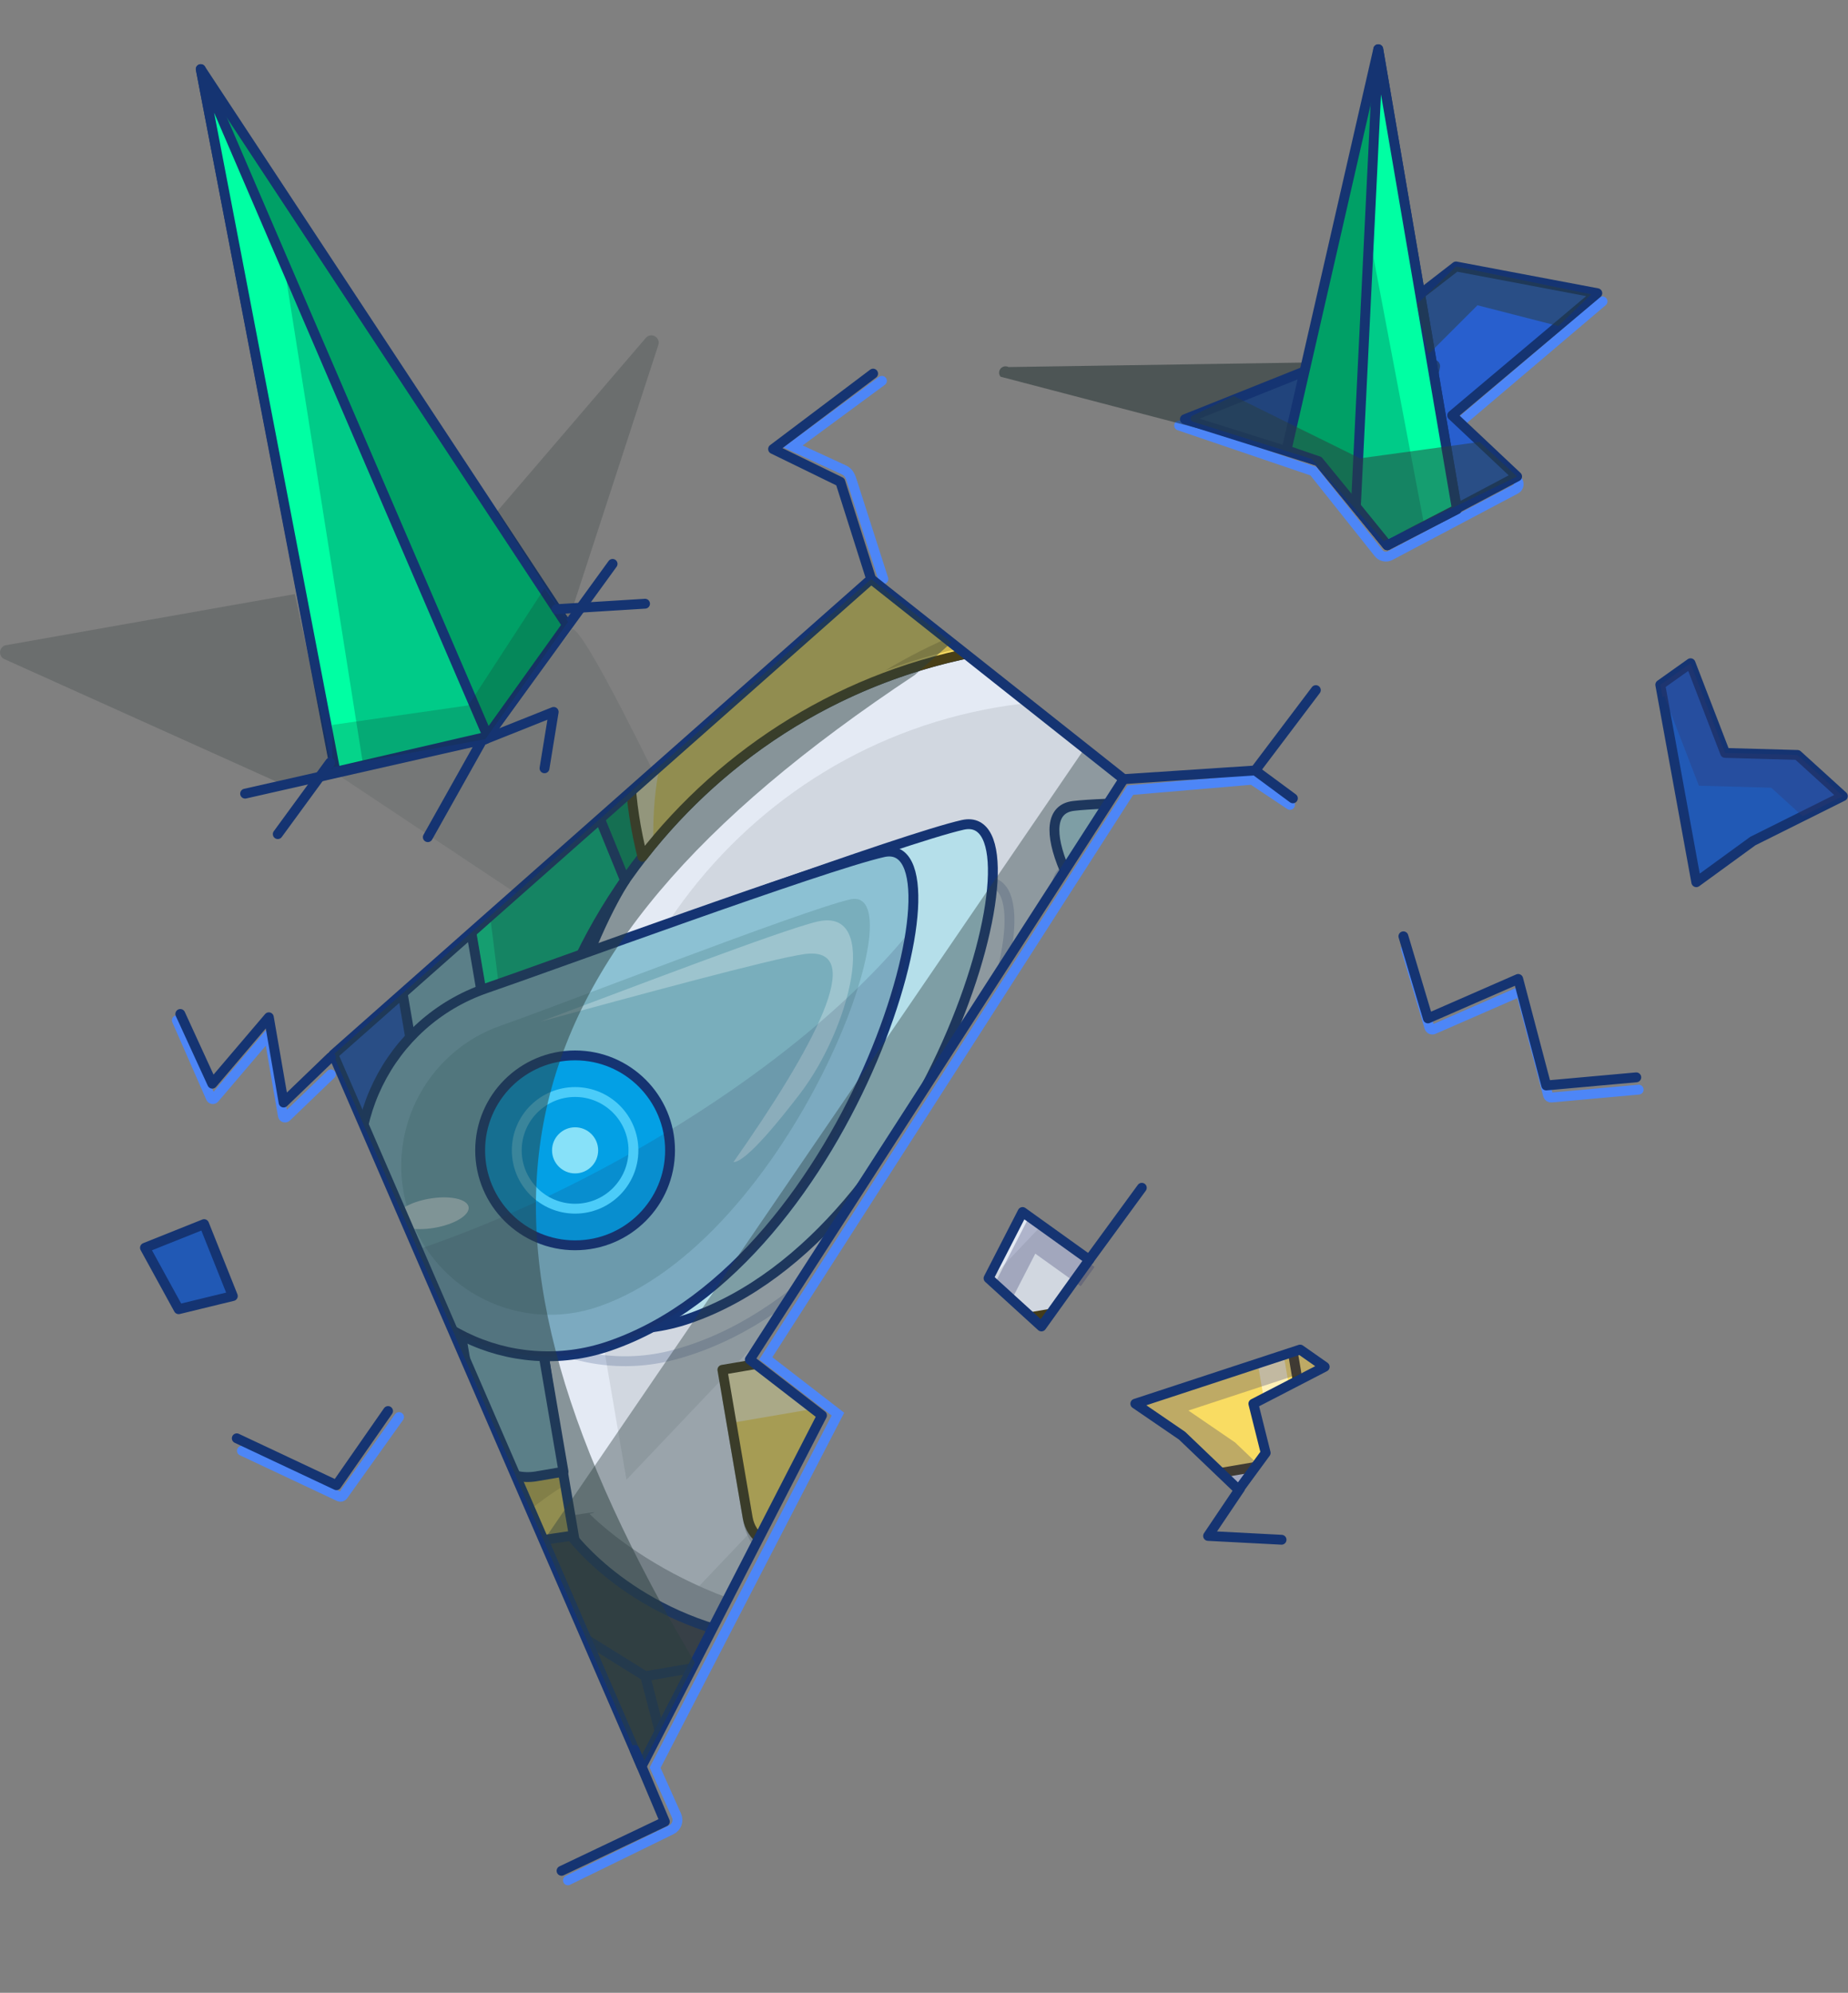 <?xml version="1.0" encoding="UTF-8"?>
<svg id="Layer_2" xmlns="http://www.w3.org/2000/svg" xmlns:xlink="http://www.w3.org/1999/xlink" viewBox="0 0 749.54 808.23">
  <rect x="0" y="0" width="749.54" height="808.23" fill="#808080" stroke="none"/>
  <defs>
    <style>
      .cls-1, .cls-2, .cls-3, .cls-4, .cls-5, .cls-6, .cls-7, .cls-8, .cls-9, .cls-10 {
        fill: none;
      }

      .cls-2 {
        stroke: #493f17;
      }

      .cls-2, .cls-3, .cls-4, .cls-5, .cls-6, .cls-7, .cls-8, .cls-9 {
        stroke-width: 4px;
      }

      .cls-2, .cls-3, .cls-4, .cls-5, .cls-6, .cls-8, .cls-9, .cls-10 {
        stroke-linejoin: round;
      }

      .cls-11 {
        fill: #3f424c;
      }

      .cls-12 {
        fill: #b5dfea;
      }

      .cls-3 {
        stroke: #4bccf9;
      }

      .cls-13 {
        fill: #8cc1d3;
      }

      .cls-14 {
        fill: #d1d7e0;
      }

      .cls-15 {
        fill: #2159b5;
      }

      .cls-16 {
        fill: #03a0e5;
      }

      .cls-4 {
        stroke: #443c1b;
      }

      .cls-17 {
        fill: #a5acb5;
      }

      .cls-18 {
        fill: #f5f8fc;
      }

      .cls-19 {
        fill: #4bccf9;
      }

      .cls-20 {
        fill: #f9e79d;
      }

      .cls-21 {
        opacity: .4;
      }

      .cls-21, .cls-22 {
        fill: #2b3e3f;
      }

      .cls-22, .cls-23 {
        opacity: .5;
      }

      .cls-24 {
        fill: #fff1b8;
      }

      .cls-5 {
        stroke: #b0b6bf;
      }

      .cls-25 {
        fill: #00cb88;
      }

      .cls-26 {
        opacity: .25;
      }

      .cls-26, .cls-27 {
        fill: #242954;
      }

      .cls-27 {
        opacity: .15;
      }

      .cls-28 {
        fill: #285fce;
      }

      .cls-29 {
        fill: #79aebc;
      }

      .cls-6, .cls-8, .cls-9, .cls-10 {
        stroke: #153472;
      }

      .cls-6, .cls-30 {
        opacity: .2;
      }

      .cls-7 {
        stroke: #4d86f7;
        stroke-miterlimit: 10;
      }

      .cls-7, .cls-8 {
        stroke-linecap: round;
      }

      .cls-30, .cls-23, .cls-31 {
        fill: #1b2b2b;
      }

      .cls-31 {
        opacity: .1;
      }

      .cls-32 {
        fill: #00a066;
      }

      .cls-33 {
        fill: #dbc153;
      }

      .cls-34 {
        fill: #ffeda1;
      }

      .cls-35 {
        fill: #006d41;
      }

      .cls-36 {
        fill: #b1e5f2;
      }

      .cls-37 {
        fill: #fcefbb;
      }

      .cls-38 {
        fill: #33366d;
      }

      .cls-38, .cls-39 {
        opacity: .3;
      }

      .cls-40 {
        fill: #00ffa3;
      }

      .cls-41 {
        fill: #ceb54d;
      }

      .cls-42 {
        fill: #d5eaef;
      }

      .cls-43 {
        fill: #f9dc62;
      }

      .cls-44 {
        fill: #87e1f9;
      }

      .cls-39 {
        fill: #f2f8f9;
      }

      .cls-45 {
        clip-path: url(#clippath);
      }

      .cls-10 {
        stroke-width: 3.16px;
      }

      .cls-46 {
        fill: #e4eaf4;
      }
    </style>
    <clipPath id="clippath">
      <path class="cls-1" d="M333.39,574.05l-73.16,142.33-125.04-288.65,218.15-192.87,102.42,81.14-151.64,235.44,29.26,22.61ZM527.32,547.35l-66.84,21.95,18.95,12.97,22.95,21.95,10.97-14.96-4.99-19.95,28.93-14.96-9.98-6.98ZM441.78,510.94l-27.03-19.38-13.8,26.86,21.45,19.54,19.38-27.03Z"/>
    </clipPath>
  </defs>
  <g id="Layer_1-2" data-name="Layer_1">
    <g>
      <g>
        <g class="cls-45">
          <g>
            <circle class="cls-28" cx="319.02" cy="468.17" r="278.8"/>
            <path class="cls-43" d="M182.58,529.71c-11.93,8.15-77.91,53.18-88.85,131-5.96,42.42,5.67,85.71,14.03,85.94,6.19.17,6.88-23.34,20.01-59.04,22.58-61.39,62.07-104.72,86.2-131.2,34.75-38.14,58.27-52.69,54.79-58.44-4.46-7.36-49.15,6.46-86.18,31.74Z"/>
            <polygon class="cls-32" points="139.71 78.09 199.22 426.3 290.13 316.1 139.71 78.09"/>
            <path class="cls-35" d="M247.32,249.59c-3.69,6.62-6.72,13.63-9.1,20.97-7.08,21.92-4.67,46.46.63,67.78,11.45-14.72,24.75-28.01,39.55-39.57l-31.08-49.18Z"/>
            <path class="cls-26" d="M295.63,808.13c-2.09.36-4.24-.21-5.89-1.59l-90.82-75.87c-1.33-1.11-2.21-2.65-2.51-4.36l-12.74-74.54c-.58-3.42,1.32-6.77,4.56-8.02,5.62-2.16,38.71-7.03,48.71-8.46,2.66-.38,5.31.73,6.9,2.9.22.3,24.1,31.79,72.39,39.21,2.63.4,4.82,2.21,5.73,4.71l36.25,99.86c.69,1.89.56,3.98-.35,5.78-.91,1.79-2.53,3.13-4.46,3.69l-56.98,16.51c-.26.08-.53.14-.8.18Z"/>
            <path class="cls-26" d="M682.22,742.01l-59.22,3.35c-2.01.11-3.98-.61-5.43-2-1.46-1.39-2.27-3.32-2.25-5.33l1.02-106.23c.02-2.66,1.5-5.09,3.84-6.34,43.09-23.04,55.15-60.67,55.26-61.03.78-2.57,2.91-4.5,5.55-5.02,9.91-1.97,42.74-8.36,48.76-8.19,3.47.1,6.38,2.63,6.97,6.05l12.74,74.54c.29,1.7-.03,3.46-.92,4.94l-60.47,101.72c-1.1,1.84-2.94,3.1-5.03,3.45-.27.05-.54.08-.81.09Z"/>
            <polygon class="cls-9" points="139.71 78.09 199.22 426.3 290.13 316.1 139.71 78.09"/>
            <g>
              <polygon class="cls-32" points="584.96 2 644.47 350.21 522.12 276.46 584.96 2"/>
              <path class="cls-35" d="M540.64,209.29c5.23,5.68,9.9,11.9,13.99,18.61,12.23,20.03,15.67,44.91,15.49,67.29-14.84-11.86-31.17-21.86-48.58-29.8l19.1-56.11Z"/>
              <polygon class="cls-9" points="584.96 2 644.47 350.21 522.12 276.46 584.96 2"/>
              <polygon class="cls-25" points="668.28 489.57 584.96 2 570.25 302.9 668.28 489.57"/>
              <polygon class="cls-40" points="632.58 325.5 656.81 396.01 587.29 18.45 578.49 82.41 632.58 325.5"/>
              <path class="cls-9" d="M668.28,489.57L584.96,2l-14.71,300.9s75.8,56.58,98.03,186.67Z"/>
            </g>
            <path class="cls-33" d="M130.69,646.61c21.35-55.06,93.07-86.19,123.57-76.94-1.16-1.77-2.52-3.36-4-4.59-23.31-19.42-87.01,3.75-122.16,58.5-12.6,19.63-13.92,41.05-4.17,84.29.24,1.08,10.57,29.75,10.97,27.65-8.87-18.42-17.38-54.95-4.21-88.9Z"/>
            <polygon class="cls-25" points="223.04 565.66 139.71 78.09 253.51 357.04 223.04 565.66"/>
            <path class="cls-34" d="M107.89,667.53c10.94-77.82,79.57-115.15,91.5-123.3,24.54-16.75,49.78-36.17,67.11-40.03,2.29-2.79,3.13-4.8,2.25-6.24-4.46-7.36-49.15,6.46-86.18,31.74-11.93,8.15-77.91,53.18-88.85,131-5.96,42.42,5.67,85.71,14.03,85.94,2.08.06,3.54-2.61,5.05-7.45-5.25-16.26-8.79-44.13-4.92-71.66Z"/>
            <path class="cls-9" d="M182.58,529.71c-11.93,8.15-77.91,53.18-88.85,131-5.96,42.42,5.67,85.71,14.03,85.94,6.19.17,6.88-23.34,20.01-59.04,22.58-61.39,62.07-104.72,86.2-131.2,34.75-38.14,58.27-52.69,54.79-58.44-4.46-7.36-49.15,6.46-86.18,31.74Z"/>
            <path class="cls-43" d="M214.11,569.99c-18.12,9.44-80.79,42.08-89.05,104.18-5.74,43.17,16.55,87.51,28.28,86.44,8.7-.79-4.82-47.21,8.78-88.82,25.43-77.74,86.84-100.49,78.03-109.37-3.84-3.87-15.63,2.14-26.04,7.57Z"/>
            <path class="cls-20" d="M142.26,671.23c8.26-62.1,70.94-94.75,89.05-104.18,2.94-1.53,5.98-3.1,8.93-4.49-.04-.04-.05-.09-.1-.13-3.84-3.87-15.63,2.14-26.04,7.57-18.12,9.44-80.79,42.08-89.05,104.18-5.74,43.17,16.55,87.51,28.28,86.44,3.08-.28,3.37-6.32,3.07-15.82-9.53-16.13-17.93-45.1-14.14-73.56Z"/>
            <path class="cls-43" d="M297.74,578.95c-23.31-19.42-107.98,12.2-131.5,72.86-18.69,48.21,6.3,101.66,13.99,100.99,9.13-.79-11.64-77.43,30.17-114.43,33.71-29.83,89.35-17.29,94.52-40.36,1.59-7.12-2.22-14.92-7.18-19.06Z"/>
            <path class="cls-9" d="M214.11,569.99c-18.12,9.44-80.79,42.08-89.05,104.18-5.74,43.17,16.55,87.51,28.28,86.44,8.7-.79-4.82-47.21,8.78-88.82,25.43-77.74,86.84-100.49,78.03-109.37-3.84-3.87-15.63,2.14-26.04,7.57Z"/>
            <path class="cls-33" d="M178.16,660.48c21.35-55.06,93.07-86.19,123.57-76.94-1.16-1.77-2.52-3.36-4-4.59-23.31-19.42-107.98,12.2-131.5,72.86-18.69,48.21,6.3,101.66,13.99,100.99,1.1-.1,1.76-1.32,2.15-3.41-8.87-18.42-17.38-54.95-4.21-88.9Z"/>
            <polygon class="cls-40" points="202.23 399.05 202.79 473.6 142.78 89.02 172.07 157.63 202.23 399.05"/>
            <path class="cls-9" d="M297.74,578.95c-23.31-19.42-107.98,12.2-131.5,72.86-18.69,48.21,6.3,101.66,13.99,100.99,9.13-.79-11.64-77.43,30.17-114.43,33.71-29.83,89.35-17.29,94.52-40.36,1.59-7.12-2.22-14.92-7.18-19.06Z"/>
            <path class="cls-46" d="M400.42,263.52h0c-122.42,20.92-205.46,138.2-184.54,260.62l34.77,203.47,445.16-76.08-34.77-203.47c-20.92-122.42-138.2-205.46-260.62-184.54Z"/>
            <path class="cls-14" d="M404.46,286.85h0c-108.97,18.62-182.89,123.02-164.27,231.99l30.95,181.12,396.26-67.72-30.95-181.12c-18.62-108.97-123.02-182.89-231.99-164.27Z"/>
            <path class="cls-46" d="M243.46,685.52l347.24-365.77c-12.73-11.61-26.72-21.77-41.72-30.23l-316.26,333.14,10.74,62.86Z"/>
            <path class="cls-9" d="M223.04,565.66L139.71,78.09l113.8,278.94s-52.71,78.54-30.48,208.63Z"/>
            <path class="cls-17" d="M355.55,659.75c-75.29-2.41-116.41-45.78-116.41-45.78,0,0,7.64-1.77-7.78.76l19.29,112.88,121.96-20.84-17.06-47.01Z"/>
            <path class="cls-17" d="M578.83,621.59c70.22-27.28,94.6-81.84,94.6-81.84,0,0-7.79.87,7.59-1.87l19.29,112.88-121.96,20.84.48-50.01Z"/>
            <path class="cls-9" d="M400.42,263.52h0c-122.42,20.92-205.46,138.2-184.54,260.62l34.77,203.47,445.16-76.08-34.77-203.47c-20.92-122.42-138.2-205.46-260.62-184.54Z"/>
            <g>
              <path class="cls-5" d="M298.86,540.97h303.46v50.34c0,12.11-9.84,21.95-21.95,21.95h-259.56c-12.11,0-21.95-9.84-21.95-21.95v-50.34h0Z" transform="translate(-90.78 84.15) rotate(-9.7)"/>
              <path class="cls-43" d="M297.15,529.47h303.46v63.67c0,6.4-5.19,11.59-11.59,11.59h-280.28c-6.4,0-11.59-5.19-11.59-11.59v-63.67h0Z" transform="translate(-89.12 83.72) rotate(-9.7)"/>
              <rect class="cls-24" x="292.65" y="529.86" width="303.46" height="21.83" transform="translate(-84.75 82.59) rotate(-9.7)"/>
              <rect class="cls-24" x="324.64" y="575.84" width="82.36" height="10.92" transform="translate(877.19 122.78) rotate(80.3)"/>
              <rect class="cls-24" x="401.09" y="564.95" width="78.98" height="10.92" transform="translate(928.62 40.04) rotate(80.3)"/>
              <rect class="cls-24" x="476.47" y="551.58" width="79.81" height="10.92" transform="translate(978.46 -45.79) rotate(80.3)"/>
              <rect class="cls-24" x="548.73" y="539.23" width="79.81" height="10.92" transform="translate(1026.37 -127.29) rotate(80.3)"/>
              <path class="cls-4" d="M297.15,529.47h303.46v60.9c0,7.92-6.43,14.35-14.35,14.35h-274.75c-7.92,0-14.35-6.43-14.35-14.35v-60.9h0Z" transform="translate(-89.12 83.72) rotate(-9.7)"/>
              <line class="cls-4" x1="369.26" y1="542.54" x2="381.94" y2="616.72"/>
              <line class="cls-4" x1="444.12" y1="529.74" x2="456.8" y2="603.93"/>
              <line class="cls-4" x1="518.98" y1="516.95" x2="531.66" y2="591.13"/>
            </g>
            <g>
              <path class="cls-43" d="M400.42,263.52h0c55.94-9.56,110.77,2.64,155.87,30.34-9.29-100.77-119.15-176.86-119.15-176.86,15.95,38.95-9.31,69.6-64.46,80.81-62.91,7.17-98.88,38.97-112.75,81.91-7.08,21.92-4.67,46.46.63,67.78,33.44-42.98,82.29-74.14,139.86-83.98Z"/>
              <path class="cls-37" d="M399.73,223.73c56.22-2.49,85.95-28.83,76.26-69.79,0,0,47.74,45.62,73.85,107.79-25.64-84.37-112.7-144.74-112.7-144.74,15.95,38.95-9.31,69.6-64.46,80.81-62.91,7.17-98.88,38.97-112.75,81.91-7.08,21.92-4.67,46.46.63,67.78,1.44-1.85,2.94-3.64,4.44-5.45-.43-18.56,2.08-38.13,10.61-54.97,20.39-40.25,60.87-66.06,124.13-63.35Z"/>
              <path class="cls-41" d="M420.9,246.38h0c-22.35,5.51-43.09,14.26-61.89,25.57,13.06-4.89,26.74-8.63,40.96-11.06h0c55.94-9.56,110.77,2.64,155.87,30.34-1.25-13.58-4.37-26.69-8.76-39.24-39.43-13.45-82.94-16.26-126.17-5.61Z"/>
              <path class="cls-2" d="M400.42,263.52h0c55.94-9.56,110.77,2.64,155.87,30.34-9.29-100.77-119.15-176.86-119.15-176.86,15.95,38.95-9.31,69.6-64.46,80.81-62.91,7.17-98.88,38.97-112.75,81.91-7.08,21.92-4.67,46.46.63,67.78,33.44-42.98,82.29-74.14,139.86-83.98Z"/>
            </g>
            <path class="cls-13" d="M186.15,348.79l-11.1,1.9c-11.04,1.89-18.53,12.46-16.64,23.51l35.54,207.93c1.89,11.04,12.46,18.53,23.51,16.64l11.1-1.9-42.4-248.08Z"/>
            <path class="cls-36" d="M175.04,350.68c-11.04,1.89-18.53,12.46-16.64,23.51l3.29,19.27c-1.89-11.04,5.6-21.62,16.64-23.51l11.1-1.9-3.29-19.27-11.1,1.9Z"/>
            <path class="cls-9" d="M186.15,348.79l-11.1,1.9c-11.04,1.89-18.53,12.46-16.64,23.51l35.54,207.93c1.89,11.04,12.46,18.53,23.51,16.64l11.1-1.9-42.4-248.08Z"/>
            <path class="cls-13" d="M675.18,520.53l11.1-1.9c11.04-1.89,18.53-12.46,16.64-23.51l-35.54-207.93c-1.89-11.04-12.46-18.53-23.51-16.64l-11.1,1.9,42.4,248.08Z"/>
            <path class="cls-36" d="M646.52,270.11c11.04-1.89,21.62,5.6,23.51,16.64l3.29,19.27c-1.89-11.04-12.47-18.53-23.51-16.64l-11.1,1.9-3.29-19.27,11.1-1.9Z"/>
            <path class="cls-9" d="M675.18,520.53l11.1-1.9c11.04-1.89,18.53-12.46,16.64-23.51l-35.54-207.93c-1.89-11.04-12.46-18.53-23.51-16.64l-11.1,1.9,42.4,248.08Z"/>
            <g>
              <g>
                <path class="cls-6" d="M179.4,494.9c10.81,40.97,52.78,65.43,93.76,54.62,101.8-26.85,162.36-197.27,125.32-191.76-24.36,3.63-138.85,36.63-164.46,43.38-40.97,10.81-65.43,52.78-54.62,93.76Z"/>
                <path class="cls-12" d="M181.88,487.09c13.73,40.09,57.36,61.46,97.45,47.73,99.61-34.11,147.74-208.45,111.19-200.28-24.04,5.37-135.85,46.53-160.91,55.11-40.09,13.73-61.46,57.36-47.73,97.45Z"/>
                <path class="cls-9" d="M181.88,487.09c13.73,40.09,57.36,61.46,97.45,47.73,99.61-34.11,147.74-208.45,111.19-200.28-24.04,5.37-135.85,46.53-160.91,55.11-40.09,13.73-61.46,57.36-47.73,97.45Z"/>
                <path class="cls-13" d="M149.64,498.18c13.73,40.09,57.36,61.46,97.45,47.73,99.61-34.11,147.74-208.45,111.19-200.28-24.04,5.37-135.85,46.53-160.91,55.11-40.09,13.73-61.46,57.36-47.73,97.45Z"/>
                <path class="cls-29" d="M166,492.44c10.8,31.52,45.1,48.32,76.62,37.53,78.32-26.82,130.98-171.62,102.24-165.2-18.9,4.22-121.63,44.3-141.33,51.05-31.52,10.8-48.32,45.1-37.53,76.62Z"/>
                <path class="cls-39" d="M331.79,373.71c-14.19,3.17-81.94,29.25-112.49,40.61,37.41-10.14,93.83-25.59,107.01-27.37,26.22-3.55,3.46,38.34-28.84,84.38,5.48-.07,20.34-19.09,26.93-27.65,20.29-26.38,32.74-75.62,7.39-69.96Z"/>
                <circle class="cls-16" cx="233.26" cy="466.55" r="38.51"/>
                <path class="cls-9" d="M149.64,498.18c13.73,40.09,57.36,61.46,97.45,47.73,99.61-34.11,147.74-208.45,111.19-200.28-24.04,5.37-135.85,46.53-160.91,55.11-40.09,13.73-61.46,57.36-47.73,97.45Z"/>
                <circle class="cls-9" cx="233.26" cy="466.55" r="38.51"/>
                <path class="cls-27" d="M155.52,511.22c17.84,31.49,56.08,46.84,91.57,34.69,70.47-24.13,115.16-118.44,122.35-168.66-25.38,31.5-68.45,66.04-121.64,94.92-31.85,17.29-63.42,30.4-92.27,39.05Z"/>
                <circle class="cls-3" cx="233.26" cy="466.55" r="23.66"/>
                <ellipse class="cls-42" cx="175.18" cy="492.07" rx="15.08" ry="6" transform="translate(-80.39 36.54) rotate(-9.7)"/>
                <circle class="cls-44" cx="233.26" cy="466.55" r="9.35"/>
              </g>
              <g>
                <path class="cls-6" d="M687.8,408.01c3.41,42.24-28.06,79.24-70.3,82.65-104.94,8.48-218.66-132.16-181.89-139.25,24.18-4.67,143.13-11.56,169.53-13.7,42.24-3.41,79.24,28.06,82.65,70.3Z"/>
                <path class="cls-12" d="M682.86,401.47c.36,42.37-33.69,77.02-76.06,77.38-105.28.9-208.58-147.55-171.39-151.99,24.46-2.92,143.59-1.23,170.07-1.46,42.37-.36,77.02,33.69,77.38,76.06Z"/>
                <path class="cls-9" d="M682.86,401.47c.36,42.37-33.69,77.02-76.06,77.38-105.28.9-208.58-147.55-171.39-151.99,24.46-2.92,143.59-1.23,170.07-1.46,42.37-.36,77.02,33.69,77.38,76.06Z"/>
                <path class="cls-13" d="M716.95,401.23c.36,42.37-33.69,77.02-76.06,77.38-105.28.9-208.58-147.55-171.39-151.99,24.46-2.92,143.59-1.23,170.07-1.46,42.37-.36,77.02,33.69,77.38,76.06Z"/>
                <path class="cls-29" d="M699.62,401.24c.29,33.32-26.49,60.56-59.81,60.84-82.78.71-180.54-118.38-151.3-121.87,19.23-2.29,129.44,1.39,150.27,1.22,33.32-.29,60.56,26.49,60.84,59.81Z"/>
                <path class="cls-42" d="M503.81,344.31c14.44-1.72,87,.38,119.59.94-38.66,2.85-97,7.02-110.03,9.72-25.91,5.36,9.46,37.31,55.23,70.01-5.2,1.75-25.52-11.25-34.58-17.14-27.9-18.14-55.99-60.46-30.21-63.53Z"/>
                <circle class="cls-16" cx="627.57" cy="399.16" r="38.51"/>
                <path class="cls-9" d="M716.95,401.23c.36,42.37-33.69,77.02-76.06,77.38-105.28.9-208.58-147.55-171.39-151.99,24.46-2.92,143.59-1.23,170.07-1.46,42.37-.36,77.02,33.69,77.38,76.06Z"/>
                <circle class="cls-9" cx="627.57" cy="399.16" r="38.51"/>
                <path class="cls-27" d="M715.73,415.48c-6.37,35.62-37.34,62.81-74.85,63.13-74.48.64-147.96-73.47-171.41-118.46,34.4,21.28,86.5,39.56,146.26,49.13,35.78,5.73,69.91,7.62,100,6.19Z"/>
                <circle class="cls-10" cx="627.57" cy="399.16" r="23.66"/>
                <ellipse class="cls-42" cx="690.83" cy="403.94" rx="15.08" ry="6" transform="translate(-58.17 122.15) rotate(-9.7)"/>
                <circle class="cls-19" cx="627.57" cy="399.16" r="9.35"/>
              </g>
            </g>
            <g>
              <path class="cls-11" d="M184.55,630.96c5.29-2.03,47.14-8.06,47.14-8.06,0,0,25.01,34.09,77.15,42.1l36.25,99.86-56.98,16.51-90.81-75.87-12.74-74.54Z"/>
              <path class="cls-9" d="M184.55,630.96c5.29-2.03,47.14-8.06,47.14-8.06,0,0,25.01,34.09,77.15,42.1l36.25,99.86-56.98,16.51-90.81-75.87-12.74-74.54Z"/>
              <polyline class="cls-9" points="288.1 781.37 261.72 679.83 305.21 672.4"/>
              <line class="cls-9" x1="190.17" y1="635.27" x2="261.72" y2="679.83"/>
            </g>
            <g>
              <path class="cls-11" d="M728.48,538.01c-5.67-.16-47.14,8.06-47.14,8.06,0,0-12.27,40.46-58.79,65.33l-1.03,106.23,59.22-3.35,60.46-101.72-12.74-74.54Z"/>
              <path class="cls-9" d="M728.48,538.01c-5.67-.16-47.14,8.06-47.14,8.06,0,0-12.27,40.46-58.79,65.33l-1.03,106.23,59.22-3.35,60.46-101.72-12.74-74.54Z"/>
              <polyline class="cls-9" points="680.75 714.27 671.91 609.73 628.43 617.16"/>
              <line class="cls-9" x1="724.6" y1="543.93" x2="671.91" y2="609.73"/>
            </g>
            <ellipse class="cls-18" cx="394.2" cy="498.77" rx="15.08" ry="6" transform="translate(-78.39 73.53) rotate(-9.7)"/>
            <ellipse class="cls-18" cx="488.13" cy="485.76" rx="22.62" ry="9" transform="translate(-74.85 89.17) rotate(-9.7)"/>
            <polygon class="cls-21" points="261.14 770.08 198.29 657.35 449.69 289.23 475.4 303.77 261.14 770.08"/>
          </g>
        </g>
        <path class="cls-7" d="M523.21,326.44l-15.3-10.2-49.44,4.21-147.87,230.47,29.26,22.61-74.15,143.41,8.68,19.4c.97,2.16.05,4.71-2.08,5.75l-41.96,20.52"/>
        <path class="cls-7" d="M357.71,154.46l-36.08,26.6,20.77,9.57c2.09,1.03,2.62,2.85,3.34,5.06l12.55,39.16"/>
        <polyline class="cls-8" points="455.76 316 509.09 312.48 533.7 279.89"/>
        <line class="cls-8" x1="524.39" y1="323.78" x2="509.09" y2="312.48"/>
        <polyline class="cls-8" points="354.13 151.53 313.56 182.12 340.83 195.42 353.34 234.86"/>
        <path class="cls-7" d="M71.73,413.8l13.79,31.46c.27.58,1.05.69,1.47.2l22.05-25.89,5.7,32.95c.12.69.97.97,1.48.48l17.97-17.28"/>
        <polygon class="cls-8" points="333.39 574.05 260.23 716.38 135.19 427.73 353.34 234.86 455.76 316 304.12 551.43 333.39 574.05"/>
        <path class="cls-22" d="M385.87,260.63l-32.54-25.77-218.15,192.87,125.04,288.65,21.62-42.06h0c-103.3-174.95-88.67-282.69,89.15-400.53l14.87-13.15Z"/>
        <polygon class="cls-38" points="482.02 572.07 532.43 555.51 536.63 553.34 526.66 546.36 459.82 568.3 478.77 581.27 501.72 603.22 509.25 592.95 500.97 585.04 482.02 572.07"/>
        <polyline class="cls-8" points="257.4 709.74 269.66 738.8 227.76 758.75"/>
        <polyline class="cls-8" points="73.13 411.24 86.1 439.51 109.04 412.58 115.03 447.16 134.19 428.73"/>
        <polygon class="cls-9" points="527.32 547.35 460.48 569.3 479.43 582.27 502.38 604.22 513.35 589.25 508.36 569.3 537.29 554.34 527.32 547.35"/>
        <polygon class="cls-38" points="438.33 521.66 443.93 513.85 416.91 494.47 403.11 521.33 410.04 527.65 419.91 508.45 438.33 521.66"/>
        <polygon class="cls-9" points="422.4 537.97 400.95 518.42 414.75 491.56 441.78 510.94 422.4 537.97"/>
        <line class="cls-8" x1="463.11" y1="481.73" x2="441.88" y2="510.78"/>
      </g>
      <g>
        <polygon class="cls-32" points="81.42 28.03 136.16 313.65 197.84 298.72 229.98 256.38 81.42 28.03"/>
        <polygon class="cls-9" points="81.42 28.03 136.16 312.45 196.86 299.78 229.98 253.5 81.42 28.03"/>
        <polygon class="cls-25" points="136.08 313.67 81.42 28.03 197.62 298.72 136.08 313.67"/>
        <polygon class="cls-40" points="136.02 314.64 84.67 38.8 115 106.24 147.63 312.46 136.02 314.64"/>
        <polygon class="cls-9" points="136.08 313.02 81.42 28.03 197.84 298.72 136.08 313.02"/>
        <path class="cls-30" d="M119.62,240.94L2.87,261.6s-.01,0-.02,0c-.06,0-.12.02-.17.02-.12.01-.24.02-.35.05-.06.01-.12.04-.18.06-.11.03-.21.06-.31.1-.06.03-.12.06-.18.09-.09.05-.19.09-.28.15-.06.04-.12.08-.17.13-.08.06-.16.12-.23.19-.06.05-.11.11-.16.16-.07.07-.13.14-.19.22-.05.06-.09.13-.13.19-.05.08-.1.16-.15.25-.04.07-.07.14-.1.21-.04.09-.07.19-.1.29-.01.04-.03.07-.04.11-.01.04-.01.08-.02.12-.01.05-.03.09-.04.14,0,.05,0,.11-.01.16,0,.08-.02.16-.02.25,0,.1,0,.19,0,.29,0,.08.01.16.02.24.01.1.04.19.06.28.02.08.04.15.06.23.03.09.07.18.11.27.03.07.06.14.1.21.05.08.1.16.15.24.04.06.08.13.13.19.06.08.13.14.19.21.05.06.1.11.16.17.08.07.16.13.25.19.06.04.11.09.18.13.12.08.26.14.4.2.03.01.05.03.08.04l111.26,50.11s27.08,2.39,21.58-6.3l-15.13-70.22Z"/>
        <path class="cls-31" d="M136.16,313.65l73.06,48.59s25.04-22.23,55.8-49.11c-17.2-34.85-32.22-62.88-33.46-57.22l-33.72,42.81-61.68,14.93Z"/>
        <path class="cls-30" d="M230.41,252.21l36.61-112.31s0-.01,0-.02c.02-.06.03-.11.04-.17.03-.12.06-.23.08-.35,0-.06,0-.13.01-.19,0-.11.02-.22.01-.33,0-.07-.02-.13-.02-.2-.01-.1-.02-.21-.05-.31-.02-.07-.04-.14-.06-.21-.03-.1-.06-.19-.1-.28-.03-.07-.07-.14-.1-.21-.04-.09-.09-.17-.14-.25-.04-.07-.09-.13-.14-.19-.06-.08-.12-.15-.19-.23-.05-.06-.11-.11-.17-.16-.07-.07-.15-.13-.23-.2-.03-.02-.06-.05-.09-.08-.03-.02-.07-.04-.11-.06-.04-.03-.07-.06-.11-.08-.05-.03-.1-.04-.14-.07-.07-.04-.15-.07-.22-.1-.09-.04-.18-.06-.27-.09-.08-.02-.15-.04-.23-.06-.09-.02-.19-.03-.28-.04-.08,0-.15-.02-.23-.02-.1,0-.19,0-.29.01-.08,0-.15,0-.23.02-.09.01-.19.04-.28.06-.08.02-.15.03-.22.06-.09.03-.18.07-.26.11-.07.03-.14.06-.21.1-.09.05-.17.11-.26.17-.06.04-.12.08-.18.12-.11.09-.22.2-.32.31-.02.02-.05.04-.07.06l-60.38,70.44,28.84,44.74Z"/>
        <polyline class="cls-8" points="248.46 228.7 196.86 299.78 99.42 321.88"/>
        <line class="cls-8" x1="173.52" y1="339.53" x2="195.54" y2="300.28"/>
        <polyline class="cls-8" points="196.86 299.78 224.57 288.73 220.85 311.6"/>
        <polyline class="cls-8" points="519.79 624.48 489.99 622.93 502.93 603.71"/>
        <polygon class="cls-30" points="230.41 252.21 196.86 299.78 189.96 286.09 220.85 238.6 230.41 252.21"/>
        <polygon class="cls-30" points="196.86 299.78 134.74 311.16 134.74 294.01 189.96 286.09 196.86 299.78"/>
        <line class="cls-8" x1="261.62" y1="244.85" x2="225.7" y2="247.07"/>
        <line class="cls-8" x1="133.9" y1="309.25" x2="112.66" y2="338.3"/>
      </g>
      <path class="cls-7" d="M570.21,384.74l9.53,31.92c.22.73,1.02,1.1,1.71.8l35.31-15.43,11.12,42.17c.16.6.72.99,1.33.93l35.43-3.2"/>
      <polyline class="cls-8" points="569.21 379.74 579.16 413.03 615.77 397.03 627.16 440.23 663.66 436.94"/>
      <g>
        <path class="cls-7" d="M98.12,588.39l39.46,18.57c.56.26,1.22.08,1.57-.42l22.71-31.81"/>
        <polyline class="cls-8" points="96.04 583.34 136.46 602.36 157.39 572.28"/>
      </g>
      <g>
        <path class="cls-7" d="M478.25,172.58l54.46,18.53,26.46,33.23c1.12,1.41,3.09,1.82,4.69.98l50.9-26.94c1.38-.73,1.63-2.59.49-3.66l-24.02-22.61,58.75-49.87"/>
        <polygon class="cls-28" points="542.54 145.24 480.59 170.02 534.8 187.06 562.67 221.13 615.33 193.25 589 168.47 647.86 118.91 590.55 108.07 542.54 145.24"/>
        <path class="cls-23" d="M582.75,146.22l-173.7,2.65s-.04-.01-.05-.02c-.12-.06-.25-.12-.38-.16-.06-.02-.11-.03-.17-.04-.09-.02-.19-.05-.28-.06-.06,0-.13,0-.19-.01-.09,0-.18-.01-.27,0-.06,0-.13.01-.19.02-.09.01-.17.02-.26.04-.06.01-.13.03-.19.05-.08.02-.16.05-.24.08-.06.03-.12.06-.18.09-.07.04-.15.08-.22.12-.06.04-.11.08-.17.12-.07.05-.13.1-.19.16-.05.05-.1.1-.15.15-.03.03-.07.06-.1.1-.03.03-.04.07-.07.1-.02.03-.05.05-.07.08-.02.03-.03.06-.05.1-.04.07-.08.13-.11.2-.04.08-.08.15-.11.23-.02.05-.03.1-.05.15-.03.1-.06.2-.08.31,0,.03,0,.06-.01.08-.02.12-.03.24-.03.36,0,.02,0,.03,0,.05,0,.13,0,.26.03.39,0,.02.01.05.02.07.02.12.05.24.09.35.02.05.04.09.06.14.04.09.07.18.12.27.04.07.09.14.14.21.04.06.07.12.11.17,0,0,0,0,0,.01l120.74,31.6c.83,1.03,2.31,1.26,3.42.54l9.33-6.07,37.15-.84h.05s0,0,0,0h0c.1,0,.2-.03.3-.04.09-.01.19-.02.28-.04.12-.03.22-.08.33-.13.07-.03.14-.04.2-.08.12-.06.23-.14.33-.22.05-.03.1-.06.14-.09.15-.12.28-.26.39-.41.25-.32.42-.7.5-1.11l5.07-26.92c.21-1.11-.32-2.22-1.32-2.76Z"/>
        <polygon class="cls-9" points="542.54 145.24 480.59 170.02 534.8 187.06 562.67 221.13 615.33 193.25 589 168.47 647.86 118.91 590.55 108.07 542.54 145.24"/>
        <g>
          <polygon class="cls-32" points="559.02 19.96 549.9 206.5 534.8 187.06 521.79 182.58 559.02 19.96"/>
          <polygon class="cls-9" points="559.02 19.96 590.91 206.54 562.67 221.13 534.8 187.06 521.79 182.58 559.02 19.96"/>
          <polygon class="cls-25" points="590.91 206.54 559.02 19.96 549.6 204.84 561.24 219.47 590.91 206.54"/>
          <polygon class="cls-40" points="592.65 206.38 559.98 34.58 556.32 100.42 577.87 214.15 592.65 206.38"/>
          <polygon class="cls-9" points="590.91 206.54 559.02 19.96 549.93 205.42 562.67 221.13 590.91 206.54"/>
        </g>
        <path class="cls-22" d="M615.33,193.25l-54.1,26.22-29.3-33.36-48.04-15.05c-1.18-.37-1.29-1.99-.18-2.52l16.67-7.92,51.21,25.27,48.55-6.65,15.19,14.02Z"/>
        <polygon class="cls-22" points="574.69 123.38 590.55 108.07 645.37 119.37 632.07 132.23 599.26 123.81 579.3 143.76 574.69 123.38"/>
      </g>
      <g>
        <polygon class="cls-15" points="673.4 277.72 688.01 357.8 710.92 341.12 747.45 322.9 729.04 306.18 699.7 305.37 685.68 268.99 673.4 277.72"/>
        <polygon class="cls-9" points="673.4 277.72 688.01 357.8 710.92 341.12 747.45 322.9 729.04 306.18 699.7 305.37 685.68 268.99 673.4 277.72"/>
        <polygon class="cls-38" points="689.06 318.67 718.4 319.48 731.13 331.04 747.45 322.9 729.04 306.18 699.7 305.37 685.68 268.99 673.4 277.72 674.32 282.8 675.03 282.29 689.06 318.67"/>
      </g>
      <g>
        <polygon class="cls-15" points="94.43 525.64 72.46 530.98 58.8 506.06 82.78 496.47 94.43 525.64"/>
        <polygon class="cls-9" points="94.43 525.64 72.46 530.98 58.8 506.06 82.78 496.47 94.43 525.64"/>
      </g>
    </g>
  </g>
</svg>